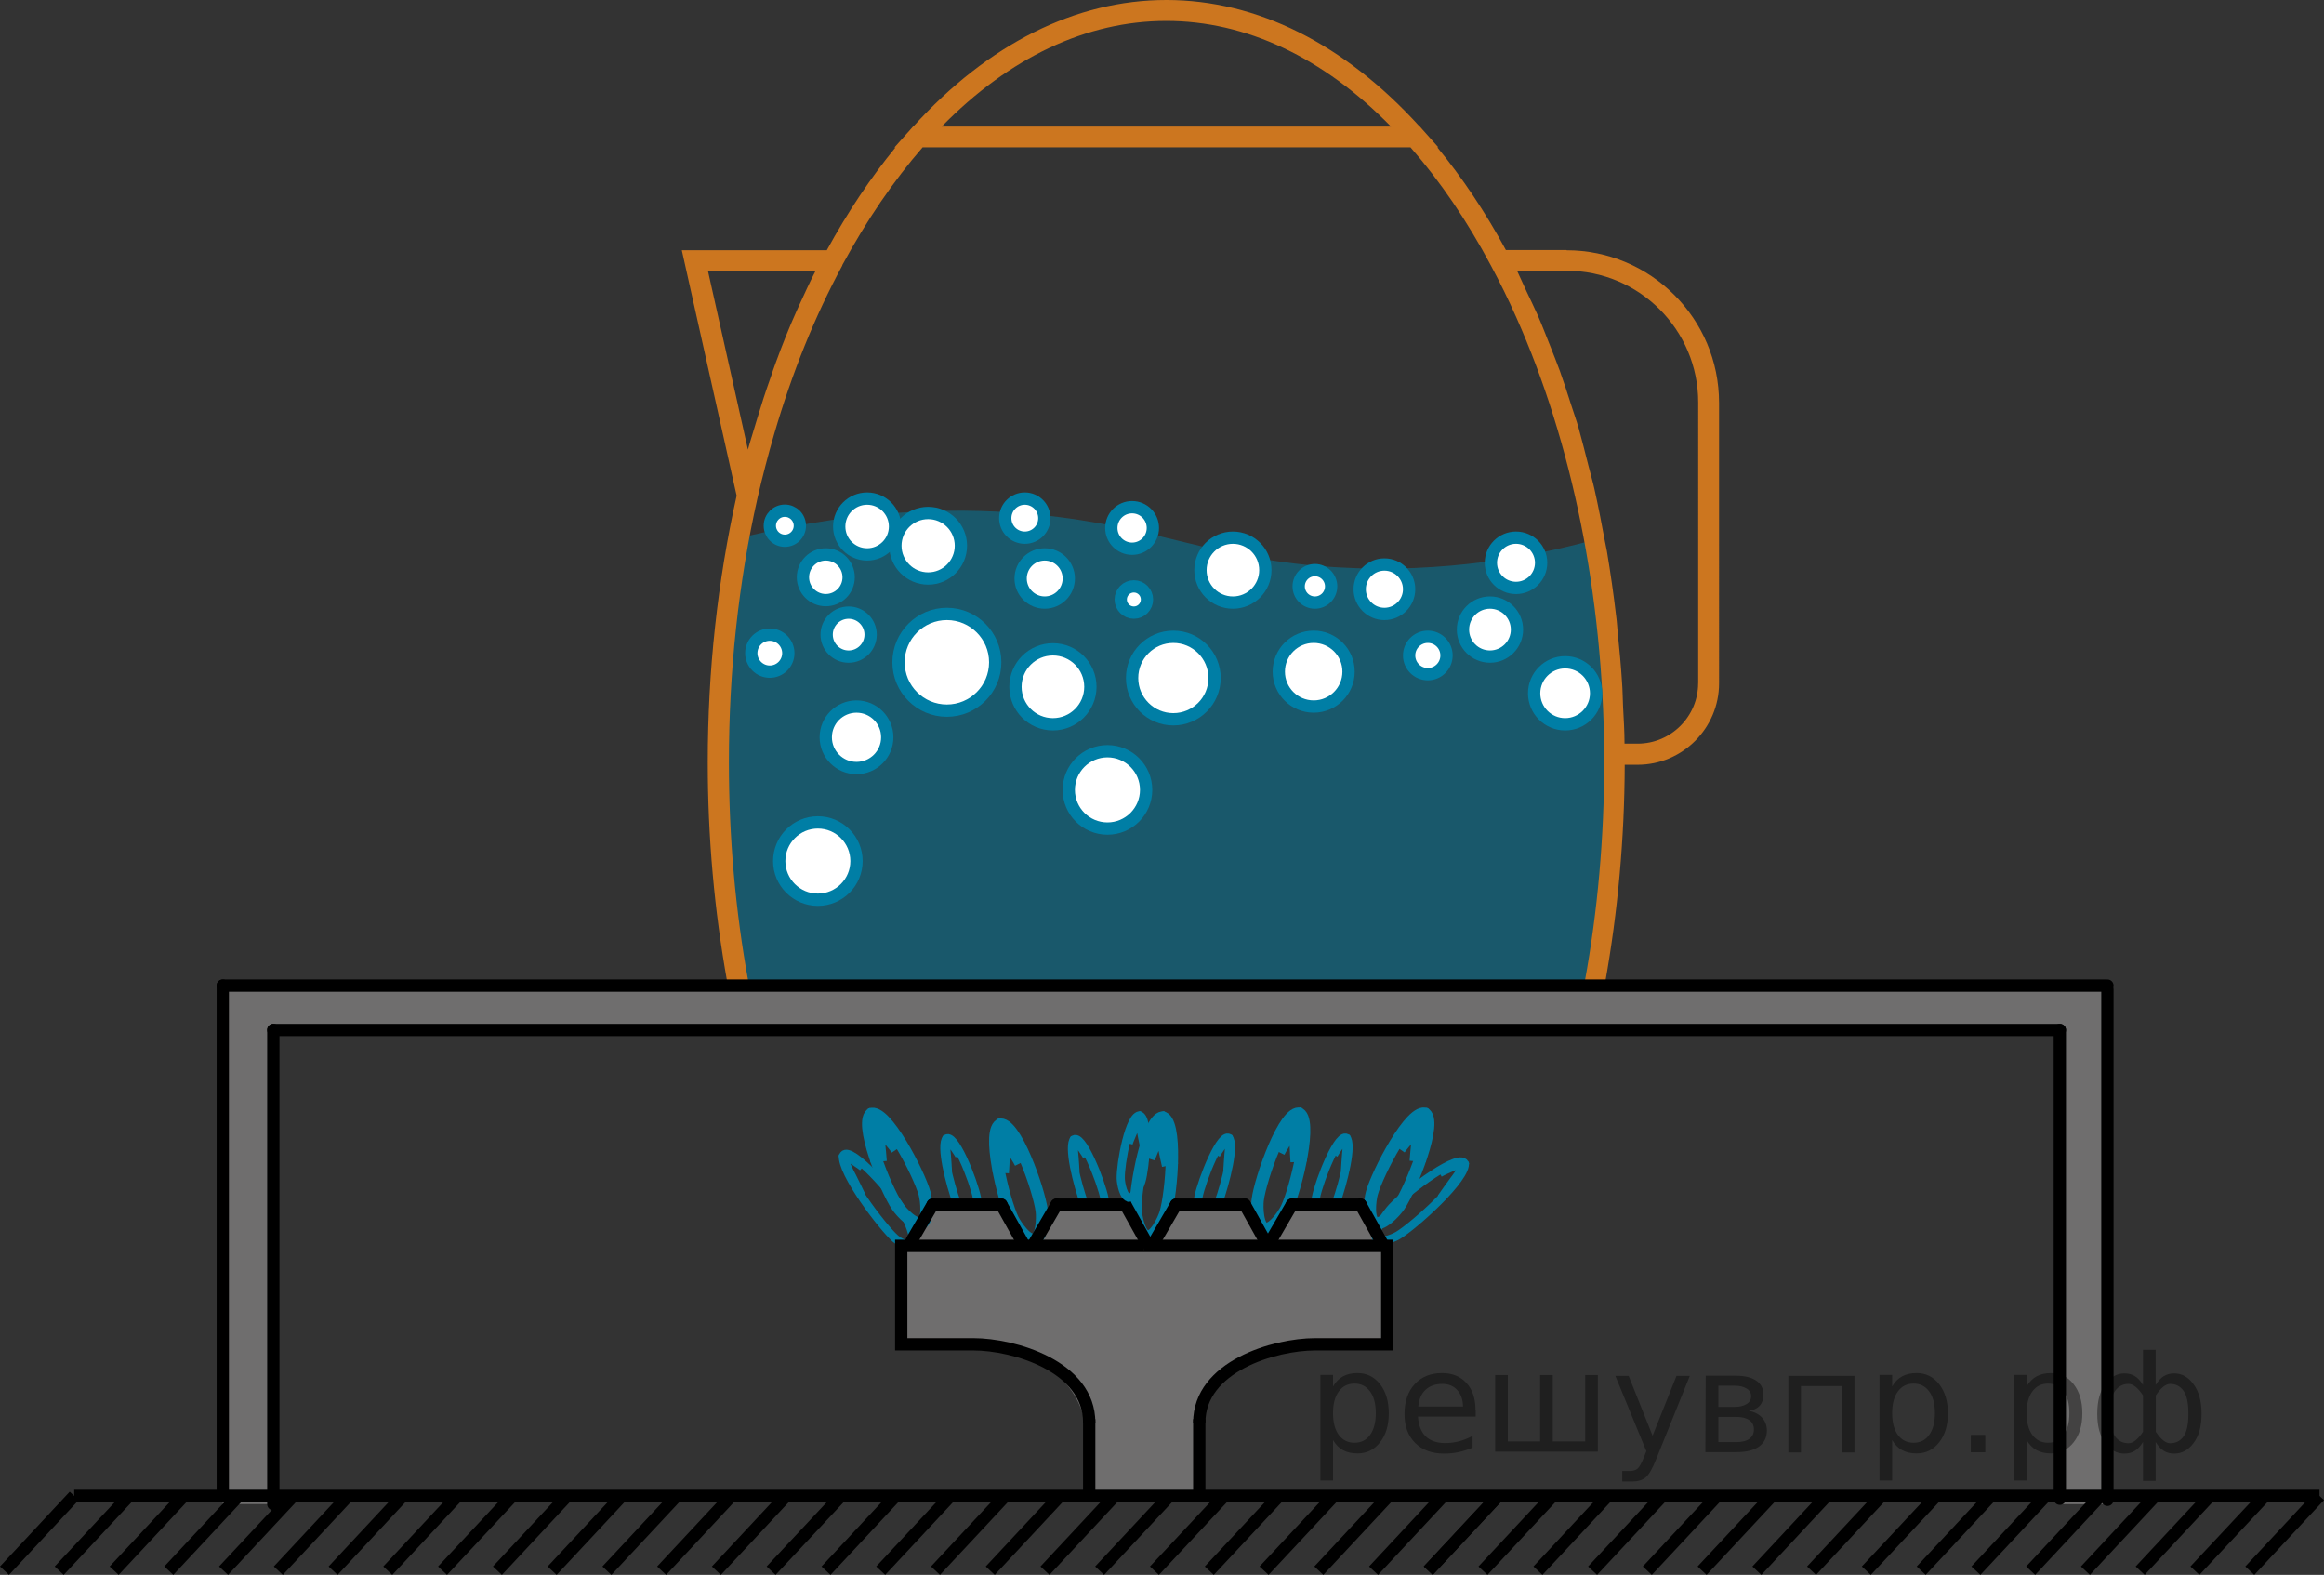 <?xml version="1.0" encoding="utf-8"?>
<!-- Generator: Adobe Illustrator 27.2.0, SVG Export Plug-In . SVG Version: 6.00 Build 0)  -->
<svg version="1.1" id="Слой_1" xmlns="http://www.w3.org/2000/svg" xmlns:xlink="http://www.w3.org/1999/xlink" x="0px" y="0px"
	 width="141.739px" height="96.035px" viewBox="0 0 141.739 96.035" enable-background="new 0 0 141.739 96.035"
	 xml:space="preserve">
<rect x="0" y="0" width="141.739" height="96.035" fill="#333333" stroke="none"/>
<path opacity="0.5" fill="#007EA5" enable-background="new    " d="M45.217,32.782c7.764-1.893,13.908-1.811,18.043-1.402
	c7.454,0.737,10.744,2.771,18.298,3.216c6.628,0.39,12.089-0.705,15.575-1.649
	c0.611,3.422,1.083,7.384,1.192,11.791c0.143,5.807-0.382,10.924-1.106,15.141c-17.305,0-34.61,0-51.915,0
	c-0.78-4.395-1.346-9.736-1.192-15.801C44.217,39.891,44.648,36.1,45.217,32.782z"/>
<path opacity="0.5" fill="#ADAAAA" enable-background="new    " d="M13.587,60.225v31.495h3.336
	c-0.054-0.075-0.093-0.166-0.086-0.288c0.23-4.593-0.123-9.337-0.128-13.949c-0.003-2.563,0.252-5.176,0.15-7.731
	c-0.077-1.91,0.336-4.713-0.378-6.478c-0.177-0.438,0.292-0.688,0.651-0.563c0.069-0.04,0.148-0.069,0.248-0.069
	c6.181,0.004,12.362,0.074,18.543,0.106c5.986,0.032,12.31,0.857,18.24-0.006c0.046-0.007,0.085,0.003,0.127,0.007
	c0.04-0.01,0.075-0.024,0.121-0.024c5.616,0.013,11.236,0.203,16.851,0.129c2.422-0.031,4.88-0.388,7.287-0.055
	c2.51,0.347,4.807,0.206,7.303,0.093c0.076-0.13,0.205-0.229,0.402-0.229c6.271-0.025,12.586,0.711,18.844,0.297
	c0.035-0.018,0.064-0.039,0.107-0.05c1.721-0.407,3.092-0.202,4.828-0.227c1.814-0.026,3.617-0.101,5.432,0.06
	c3.252,0.287,6.689,0.495,9.936,0.087c0.598-0.075,0.621,0.784,0.109,0.964c-0.025,1.641,0.377,3.248,0.412,4.89
	c0.004,0.19-0.086,0.317-0.207,0.396c0.016,3.83-0.082,7.644-0.057,11.5c0.025,3.695,0.346,7.449,0.084,11.143h2.789v-31.495
	H13.587V60.225z"/>
<path opacity="0.5" fill="#ADAAAA" enable-background="new    " d="M84.38,75.654c-0.139-0.433-0.242-0.883-0.509-1.26
	c-0.211-0.298-0.469-0.555-0.723-0.816c-0.053-0.055-0.086-0.113-0.109-0.172h-4.352c0,0.05,0.002,0.099-0.016,0.154
	c-0.104,0.338-0.342,0.467-0.521,0.746c-0.195,0.305-0.36,0.616-0.593,0.896c-0.24,0.291-0.752,0.123-0.835-0.221
	c-0.126-0.52-0.382-0.996-0.763-1.373c-0.064-0.064-0.101-0.133-0.123-0.203h-4.354c0.014,0.096,0.008,0.197-0.051,0.305
	c-0.283,0.527-0.503,1.254-0.953,1.664c-0.29,0.265-0.708,0.14-0.835-0.221c-0.205-0.579-0.531-1.088-0.75-1.656
	c-0.013-0.033-0.009-0.061-0.015-0.092h-4.741c0.013,0.104,0.015,0.21,0.009,0.314c0.036,0.63-0.274,1.274-0.921,1.504
	c0,0.005-0.005,0.011-0.006,0.016c-0.046,0.64-1.046,0.644-1,0c0-0.001,0-0.002,0-0.002c-0.651-0.21-0.976-0.83-0.964-1.45
	c-0.013-0.058-0.028-0.114-0.034-0.172c-0.017-0.07-0.046-0.138-0.055-0.21h-4.48c-0.072,0.163-0.168,0.319-0.294,0.457
	c-0.024,0.026-0.154,0.228-0.17,0.221c-0.023,0.061-0.046,0.117-0.048,0.123c-0.126,0.313-0.279,0.575-0.464,0.828
	c-0.001,0.003-0.003,0.006-0.005,0.009c0,0,0-0.001-0.001-0.001c-0.075,0.102-0.138,0.205-0.234,0.305
	c-0.146,0.151-0.318,0.261-0.505,0.333v6.279c2.819-0.193,6.484-0.381,8.896,1.364c2.915,2.109,2.537,4.779,2.533,8.067h6.83
	c-0.001-0.004-0.003-0.007-0.003-0.011c-0.025-1.771-0.42-3.784,0.206-5.49c0.473-1.288,0.806-1.484,1.837-2.359
	c2.443-2.07,6.402-1.524,9.344-1.51v-6.088C84.509,75.877,84.424,75.79,84.38,75.654z"/>
<g>
	<path fill="none" stroke="#007EA5" stroke-width="0.75" stroke-miterlimit="10" d="M70.989,68.143
		c-0.978-0.128-1.77,4.317-1.728,5.595c0.014,0.422,0.236,1.69,0.775,1.682"/>
	<path fill="none" stroke="#007EA5" stroke-width="0.75" stroke-miterlimit="10" d="M70.855,68.125
		c0.979,0.128,0.6,4.628,0.229,5.851c-0.123,0.403-0.664,1.572-1.182,1.426"/>
</g>
<g>
	<g>
		<path fill="none" stroke="#007EA5" stroke-width="0.75" stroke-miterlimit="10" d="M79.299,67.917
			c-0.945-0.281-2.434,3.98-2.592,5.25c-0.055,0.418-0.035,1.706,0.498,1.781"/>
		<path fill="none" stroke="#007EA5" stroke-width="0.75" stroke-miterlimit="10" d="M79.17,67.878
			c0.945,0.281-0.145,4.665-0.703,5.813c-0.186,0.379-0.904,1.446-1.393,1.219"/>
	</g>
	<path fill="none" stroke="#007EA5" stroke-miterlimit="10" d="M77.887,70.195c0.139-0.281,0.326-0.541,0.479-0.808
		c0.086-0.149,0.207-0.269,0.303-0.411c0.084-0.127,0.156-0.308,0.332-0.313c0.15,0.318,0.146,0.714,0.148,1.054
		c0.006,0.386,0.039,0.753,0.057,1.134"/>
</g>
<g>
	<g>
		<path fill="none" stroke="#007EA5" stroke-width="0.75" stroke-miterlimit="10" d="M86.975,67.936
			c-0.896-0.412-2.971,3.597-3.309,4.83c-0.111,0.407-0.275,1.686,0.242,1.836"/>
		<path fill="none" stroke="#007EA5" stroke-width="0.75" stroke-miterlimit="10" d="M86.852,67.878
			c0.896,0.413-0.801,4.599-1.516,5.656c-0.236,0.35-1.102,1.305-1.553,1.01"/>
	</g>
	<path fill="none" stroke="#007EA5" stroke-miterlimit="10" d="M85.254,69.99c0.178-0.259,0.398-0.488,0.588-0.73
		c0.105-0.137,0.242-0.236,0.357-0.364c0.102-0.112,0.197-0.282,0.373-0.264c0.104,0.337,0.043,0.728,0,1.065
		c-0.049,0.382-0.068,0.75-0.104,1.129"/>
</g>
<g>
	<g>
		<path fill="none" stroke="#007EA5" stroke-width="0.5" stroke-miterlimit="10" d="M89.358,71.02
			c-0.193-0.919-3.572,1.645-4.467,2.608c-0.295,0.32-1.127,1.43-0.963,1.877"/>
		<path fill="none" stroke="#007EA5" stroke-width="0.5" stroke-miterlimit="10" d="M89.334,70.892
			c0.193,0.92-3.105,3.87-4.08,4.448c-0.32,0.19-1.307,0.584-1.354,0.038"/>
	</g>
	<path fill="none" stroke="#007EA5" stroke-width="0.5" stroke-miterlimit="10" d="M87.801,71.536
		c0.238-0.139,0.482-0.227,0.717-0.344c0.133-0.065,0.258-0.079,0.389-0.132c0.117-0.049,0.266-0.149,0.34-0.03
		c-0.148,0.38-0.408,0.715-0.629,1.006c-0.25,0.332-0.477,0.668-0.717,1.004"/>
</g>
<g>
	<g>
		<path fill="none" stroke="#007EA5" stroke-width="0.75" stroke-miterlimit="10" d="M60.941,68.587
			c0.945-0.281,2.434,3.98,2.594,5.25c0.053,0.418,0.034,1.706-0.5,1.781"/>
		<path fill="none" stroke="#007EA5" stroke-width="0.75" stroke-miterlimit="10" d="M61.07,68.548
			c-0.945,0.281,0.144,4.665,0.702,5.813c0.186,0.379,0.905,1.446,1.394,1.219"/>
	</g>
	<path fill="none" stroke="#007EA5" stroke-miterlimit="10" d="M62.354,70.865c-0.139-0.281-0.326-0.541-0.479-0.808
		c-0.087-0.149-0.207-0.269-0.303-0.411c-0.085-0.127-0.156-0.308-0.333-0.313c-0.149,0.318-0.146,0.714-0.148,1.054
		c-0.005,0.386-0.038,0.753-0.057,1.134"/>
</g>
<g>
	<g>
		<path fill="none" stroke="#007EA5" stroke-width="0.75" stroke-miterlimit="10" d="M53.08,67.949
			c0.896-0.412,2.971,3.598,3.31,4.83c0.11,0.407,0.274,1.686-0.243,1.836"/>
		<path fill="none" stroke="#007EA5" stroke-width="0.75" stroke-miterlimit="10" d="M53.203,67.892
			c-0.896,0.413,0.801,4.6,1.517,5.656c0.235,0.35,1.1,1.305,1.551,1.01"/>
	</g>
	<path fill="none" stroke="#007EA5" stroke-miterlimit="10" d="M54.801,70.003c-0.178-0.26-0.398-0.489-0.587-0.731
		c-0.106-0.137-0.243-0.235-0.357-0.364c-0.103-0.112-0.199-0.281-0.374-0.264c-0.104,0.337-0.043,0.729,0,1.065
		c0.049,0.382,0.069,0.75,0.104,1.129"/>
</g>
<g>
	<g>
		<path fill="none" stroke="#007EA5" stroke-width="0.5" stroke-miterlimit="10" d="M51.394,70.582
			c0.153-1.054,2.806,1.884,3.508,2.989c0.232,0.367,0.886,1.64,0.759,2.151"/>
		<path fill="none" stroke="#007EA5" stroke-width="0.5" stroke-miterlimit="10" d="M51.414,70.436
			c-0.152,1.056,2.438,4.438,3.203,5.101c0.252,0.219,1.026,0.669,1.063,0.043"/>
	</g>
	<path fill="none" stroke="#007EA5" stroke-width="0.5" stroke-miterlimit="10" d="M52.616,71.175
		c-0.187-0.158-0.379-0.26-0.563-0.395c-0.104-0.075-0.203-0.091-0.307-0.15c-0.092-0.056-0.207-0.172-0.266-0.034
		c0.116,0.437,0.321,0.818,0.494,1.152c0.196,0.381,0.375,0.767,0.563,1.151"/>
</g>
<g>
	<g>
		<path fill="none" stroke="#007EA5" stroke-width="0.5" stroke-miterlimit="10" d="M59.457,74.7"/>
		<path fill="none" stroke="#007EA5" stroke-width="0.5" stroke-miterlimit="10" d="M57.671,69.465
			c0.508-0.534,1.713,2.57,1.913,3.584c0.014,0.068,0.028,0.167,0.041,0.283"/>
		<path fill="none" stroke="#007EA5" stroke-width="0.5" stroke-miterlimit="10" d="M58.371,73.406
			c0.016,0.043,0.03,0.084,0.046,0.125"/>
		<path fill="none" stroke="#007EA5" stroke-width="0.5" stroke-miterlimit="10" d="M57.739,69.39
			c-0.417,0.439,0.176,2.76,0.63,4.015"/>
	</g>
	<path fill="none" stroke="#007EA5" stroke-width="0.5" stroke-miterlimit="10" d="M58.5,70.452
		c-0.103-0.19-0.23-0.351-0.34-0.524c-0.061-0.101-0.14-0.16-0.205-0.249c-0.059-0.081-0.115-0.21-0.215-0.159
		c-0.057,0.313-0.021,0.646,0.008,0.931c0.029,0.325,0.043,0.644,0.065,0.968"/>
</g>
<g>
	<g>
		<path fill="none" stroke="#007EA5" stroke-width="0.5" stroke-miterlimit="10" d="M67.236,74.752"/>
		<path fill="none" stroke="#007EA5" stroke-width="0.5" stroke-miterlimit="10" d="M65.451,69.516
			c0.509-0.534,1.713,2.57,1.914,3.584c0.014,0.068,0.028,0.167,0.041,0.283"/>
		<path fill="none" stroke="#007EA5" stroke-width="0.5" stroke-miterlimit="10" d="M66.151,73.455
			c0.017,0.043,0.031,0.085,0.046,0.125"/>
		<path fill="none" stroke="#007EA5" stroke-width="0.5" stroke-miterlimit="10" d="M65.52,69.441
			c-0.417,0.439,0.175,2.76,0.63,4.016"/>
	</g>
	<path fill="none" stroke="#007EA5" stroke-width="0.5" stroke-miterlimit="10" d="M66.279,70.504
		c-0.102-0.191-0.229-0.352-0.339-0.525c-0.061-0.101-0.14-0.159-0.206-0.249c-0.058-0.081-0.115-0.21-0.214-0.158
		c-0.057,0.313-0.021,0.645,0.007,0.931c0.03,0.325,0.044,0.643,0.066,0.967"/>
</g>
<g>
	<g>
		<path fill="none" stroke="#007EA5" stroke-width="0.5" stroke-miterlimit="10" d="M73.215,74.664"/>
		<path fill="none" stroke="#007EA5" stroke-width="0.5" stroke-miterlimit="10" d="M75.002,69.428
			c-0.51-0.534-1.713,2.57-1.914,3.584c-0.014,0.068-0.029,0.167-0.041,0.283"/>
		<path fill="none" stroke="#007EA5" stroke-width="0.5" stroke-miterlimit="10" d="M74.301,73.366
			c-0.016,0.043-0.031,0.086-0.045,0.125"/>
		<path fill="none" stroke="#007EA5" stroke-width="0.5" stroke-miterlimit="10" d="M74.932,69.353
			c0.416,0.439-0.176,2.76-0.631,4.016"/>
	</g>
	<path fill="none" stroke="#007EA5" stroke-width="0.5" stroke-miterlimit="10" d="M74.172,70.416
		c0.102-0.191,0.23-0.352,0.34-0.525c0.061-0.101,0.139-0.159,0.205-0.249c0.059-0.081,0.115-0.21,0.215-0.158
		c0.057,0.313,0.021,0.645-0.008,0.931c-0.029,0.325-0.043,0.643-0.066,0.967"/>
</g>
<g>
	<g>
		<path fill="none" stroke="#007EA5" stroke-width="0.5" stroke-miterlimit="10" d="M80.389,74.664"/>
		<path fill="none" stroke="#007EA5" stroke-width="0.5" stroke-miterlimit="10" d="M82.174,69.428
			c-0.508-0.534-1.713,2.57-1.914,3.584c-0.012,0.068-0.027,0.167-0.041,0.283"/>
		<path fill="none" stroke="#007EA5" stroke-width="0.5" stroke-miterlimit="10" d="M81.475,73.366
			c-0.016,0.043-0.031,0.086-0.045,0.125"/>
		<path fill="none" stroke="#007EA5" stroke-width="0.5" stroke-miterlimit="10" d="M82.106,69.353
			c0.416,0.439-0.176,2.76-0.631,4.016"/>
	</g>
	<path fill="none" stroke="#007EA5" stroke-width="0.5" stroke-miterlimit="10" d="M81.346,70.416
		c0.102-0.191,0.23-0.352,0.34-0.525c0.061-0.101,0.139-0.159,0.205-0.249c0.059-0.081,0.115-0.21,0.215-0.158
		c0.057,0.313,0.021,0.645-0.008,0.931c-0.029,0.325-0.043,0.643-0.066,0.967"/>
</g>
<line fill="none" stroke="#000000" stroke-width="0.75" stroke-miterlimit="10" x1="66.43" y1="86.536" x2="66.43" y2="91.557"/>
<path fill="none" d="M59.357,81.974"/>
<path fill="none" stroke="#000000" stroke-width="0.75" stroke-miterlimit="10" d="M66.43,86.745"/>
<path fill="none" stroke="#000000" stroke-width="0.75" stroke-miterlimit="10" d="M66.43,86.745
	c0-3.423-4.583-4.771-7.072-4.771h-4.393v-6h14.824"/>
<line fill="none" stroke="#000000" stroke-width="0.75" stroke-miterlimit="10" x1="73.143" y1="86.536" x2="73.143" y2="91.557"/>
<path fill="none" stroke="#000000" stroke-width="0.75" stroke-miterlimit="10" d="M73.143,86.745
	c0-3.423,4.584-4.771,7.072-4.771h4.393v-6h-14.825"/>
<line fill="none" stroke="#000000" stroke-width="0.75" stroke-linecap="round" stroke-linejoin="round" stroke-miterlimit="10" x1="55.523" y1="75.795" x2="56.882" y2="73.458"/>
<line fill="none" stroke="#000000" stroke-width="0.75" stroke-linecap="round" stroke-linejoin="round" stroke-miterlimit="10" x1="56.882" y1="73.458" x2="61.073" y2="73.458"/>
<line fill="none" stroke="#000000" stroke-width="0.75" stroke-linecap="round" stroke-linejoin="round" stroke-miterlimit="10" x1="62.378" y1="75.795" x2="61.073" y2="73.458"/>
<line fill="none" stroke="#000000" stroke-width="0.75" stroke-linecap="round" stroke-linejoin="round" stroke-miterlimit="10" x1="63.085" y1="75.795" x2="64.442" y2="73.458"/>
<line fill="none" stroke="#000000" stroke-width="0.75" stroke-linecap="round" stroke-linejoin="round" stroke-miterlimit="10" x1="64.442" y1="73.458" x2="68.634" y2="73.458"/>
<line fill="none" stroke="#000000" stroke-width="0.75" stroke-linecap="round" stroke-linejoin="round" stroke-miterlimit="10" x1="69.937" y1="75.795" x2="68.634" y2="73.458"/>
<line fill="none" stroke="#000000" stroke-width="0.75" stroke-linecap="round" stroke-linejoin="round" stroke-miterlimit="10" x1="70.369" y1="75.795" x2="71.727" y2="73.458"/>
<line fill="none" stroke="#000000" stroke-width="0.75" stroke-linecap="round" stroke-linejoin="round" stroke-miterlimit="10" x1="71.727" y1="73.458" x2="75.92" y2="73.458"/>
<line fill="none" stroke="#000000" stroke-width="0.75" stroke-linecap="round" stroke-linejoin="round" stroke-miterlimit="10" x1="77.223" y1="75.795" x2="75.92" y2="73.458"/>
<line fill="none" stroke="#000000" stroke-width="0.75" stroke-linecap="round" stroke-linejoin="round" stroke-miterlimit="10" x1="77.43" y1="75.795" x2="78.79" y2="73.458"/>
<line fill="none" stroke="#000000" stroke-width="0.75" stroke-linecap="round" stroke-linejoin="round" stroke-miterlimit="10" x1="78.79" y1="73.458" x2="82.981" y2="73.458"/>
<line fill="none" stroke="#000000" stroke-width="0.75" stroke-linecap="round" stroke-linejoin="round" stroke-miterlimit="10" x1="84.284" y1="75.795" x2="82.981" y2="73.458"/>
<path fill="none" d="M56.222,74.318c-0.773-1.547-1.827-2.966-2.656-4.469"/>
<path fill="none" d="M57.722,73.318c-0.278-0.264-0.484-0.703-0.672-1.029c-0.347-0.601-0.757-1.157-1.101-1.758
	c-0.374-0.652-0.74-1.203-1.205-1.783c-0.425-0.531-0.913-0.731-1.522-1.022"/>
<path fill="none" d="M52.783,67.568c-0.02,0.729,0.229,1.452,0.376,2.16c0.152,0.729,0.507,1.217,0.861,1.85
	c0.453,0.809,0.961,1.971,1.701,2.554"/>
<path fill="none" d="M70.315,69.615c-0.024-0.166,0.144-0.354,0.214-0.498c0.067-0.135,0.297-0.452,0.477-0.33
	c0.081,0.055,0.081,0.224,0.102,0.306c0.035,0.134,0.082,0.264,0.109,0.398c0.051,0.239,0.092,0.475,0.113,0.718"/>
<path fill="none" stroke="#007EA5" stroke-miterlimit="10" d="M69.955,70.615c0.093-0.3,0.236-0.584,0.346-0.871
	c0.061-0.162,0.162-0.299,0.232-0.455c0.064-0.139,0.106-0.327,0.278-0.361c0.199,0.291,0.257,0.682,0.316,1.017
	c0.064,0.379,0.156,0.737,0.234,1.109"/>
<g>
	<g>
		<path fill="none" stroke="#007EA5" stroke-width="0.5" stroke-miterlimit="10" d="M69.55,68.015
			c-0.675-0.089-1.226,2.979-1.196,3.859c0.009,0.289,0.161,1.166,0.533,1.159"/>
		<path fill="none" stroke="#007EA5" stroke-width="0.5" stroke-miterlimit="10" d="M69.457,68.003
			c0.676,0.088,0.409,3.193,0.154,4.037c-0.085,0.279-0.46,1.084-0.816,0.981"/>
	</g>
	<path fill="none" stroke="#007EA5" stroke-width="0.5" stroke-miterlimit="10" d="M68.834,69.72
		c0.063-0.207,0.164-0.404,0.238-0.602c0.042-0.112,0.112-0.207,0.162-0.313c0.044-0.096,0.073-0.226,0.192-0.25
		c0.137,0.201,0.177,0.471,0.216,0.702c0.046,0.261,0.107,0.51,0.162,0.766"/>
</g>
<line fill="none" stroke="#000000" stroke-width="0.75" stroke-linecap="round" stroke-linejoin="round" stroke-miterlimit="10" x1="16.67" y1="91.72" x2="16.67" y2="62.807"/>
<line fill="none" stroke="#000000" stroke-width="0.75" stroke-linecap="round" stroke-linejoin="round" stroke-miterlimit="10" x1="125.627" y1="62.807" x2="16.67" y2="62.807"/>
<line fill="none" stroke="#000000" stroke-width="0.75" stroke-linecap="round" stroke-linejoin="round" stroke-miterlimit="10" x1="125.627" y1="91.391" x2="125.627" y2="62.807"/>
<line fill="none" stroke="#000000" stroke-width="0.75" stroke-linecap="round" stroke-linejoin="round" stroke-miterlimit="10" x1="13.587" y1="91.22" x2="13.587" y2="60.099"/>
<line fill="none" stroke="#000000" stroke-width="0.75" stroke-linecap="round" stroke-linejoin="round" stroke-miterlimit="10" x1="128.53" y1="91.458" x2="128.53" y2="60.337"/>
<path fill="#CC761F" d="M95.543,15.247H91.843c-1.25-2.309-2.654-4.402-4.185-6.265h0.064l-0.944-1.059l-0.191-0.217
	h-0.013C82.006,2.679,76.672,0,71.135,0S60.264,2.679,55.696,7.719h-0.013l-0.179,0.204c0,0,0,0-0.013,0.013
	l-0.944,1.059h0.064c-1.506,1.837-2.909,3.93-4.185,6.265h-8.842l3.343,14.966
	c-1.161,5.206-1.761,10.679-1.761,16.268c0,4.58,0.408,9.072,1.187,13.384h53.55
	c0.765-4.274,1.174-8.727,1.187-13.244h0.791c2.731,0,4.963-2.233,4.963-4.963V24.561
	c0-5.129-4.172-9.301-9.301-9.301L95.543,15.247z M71.135,1.276c4.848,0,9.569,2.22,13.703,6.443H57.431
	C61.566,3.496,66.274,1.276,71.135,1.276z M49.738,16.523c-0.332,0.638-0.638,1.314-0.944,1.978
	c-0.064,0.153-0.14,0.293-0.204,0.447c-0.459,1.021-0.88,2.08-1.276,3.164
	c-0.115,0.306-0.217,0.612-0.319,0.919c-0.293,0.817-0.561,1.646-0.817,2.501c-0.115,0.37-0.217,0.727-0.332,1.097
	c-0.077,0.268-0.166,0.523-0.23,0.791l-2.437-10.896H49.738z M97.929,67.726V61.142 M45.642,59.866
	c-0.791-4.313-1.187-8.817-1.187-13.384c0-5.55,0.587-10.973,1.748-16.128c0.306-1.314,0.638-2.603,1.008-3.866
	c1.097-3.764,2.488-7.209,4.16-10.297v-0.025c1.48-2.731,3.126-5.142,4.899-7.183h29.754
	c1.812,2.067,3.458,4.491,4.899,7.196c0.549,1.021,1.072,2.08,1.557,3.177c3.407,7.643,5.295,16.957,5.359,26.628
	v0.498c0,4.568-0.396,9.072-1.187,13.384L45.642,59.866z M103.569,41.659c0,2.029-1.659,3.687-3.687,3.687h-0.804
	c0-0.753-0.051-1.493-0.089-2.246c-0.025-0.498-0.025-1.008-0.064-1.506c-0.064-0.995-0.153-1.965-0.255-2.947
	c-0.038-0.357-0.051-0.715-0.102-1.072c-0.153-1.327-0.344-2.641-0.561-3.943c-0.038-0.242-0.102-0.472-0.14-0.702
	c-0.191-1.046-0.396-2.092-0.625-3.113c-0.102-0.459-0.23-0.893-0.344-1.34
	c-0.204-0.791-0.396-1.582-0.612-2.348c-0.14-0.498-0.319-0.983-0.472-1.467c-0.217-0.689-0.447-1.391-0.689-2.067
	c-0.179-0.498-0.383-0.983-0.574-1.48c-0.255-0.638-0.498-1.276-0.765-1.888
	c-0.217-0.485-0.447-0.957-0.676-1.442c-0.204-0.421-0.383-0.855-0.587-1.276h3.024
	c4.427,0,8.025,3.598,8.025,8.025V41.646V41.659z"/>
<line fill="none" stroke="#000000" stroke-width="0.75" stroke-linecap="round" stroke-linejoin="round" stroke-miterlimit="10" x1="128.53" y1="60.099" x2="13.587" y2="60.099"/>
<circle fill="#FFFFFF" stroke="#007EA5" stroke-width="0.75" stroke-miterlimit="10" cx="75.194" cy="34.767" r="1.979"/>
<circle fill="#FFFFFF" stroke="#007EA5" stroke-width="0.75" stroke-miterlimit="10" cx="69.046" cy="32.195" r="1.267"/>
<circle fill="#FFFFFF" stroke="#007EA5" stroke-width="0.75" stroke-miterlimit="10" cx="84.434" cy="35.931" r="1.507"/>
<circle fill="#FFFFFF" stroke="#007EA5" stroke-width="0.75" stroke-miterlimit="10" cx="92.46" cy="34.319" r="1.532"/>
<circle fill="#FFFFFF" stroke="#007EA5" stroke-width="0.75" stroke-miterlimit="10" cx="90.872" cy="38.392" r="1.647"/>
<circle fill="#FFFFFF" stroke="#007EA5" stroke-width="0.75" stroke-miterlimit="10" cx="87.082" cy="39.97" r="1.14"/>
<circle fill="#FFFFFF" stroke="#007EA5" stroke-width="0.75" stroke-miterlimit="10" cx="80.12" cy="40.957" r="2.127"/>
<circle fill="#FFFFFF" stroke="#007EA5" stroke-width="0.75" stroke-miterlimit="10" cx="80.195" cy="35.756" r="0.99"/>
<circle fill="#FFFFFF" stroke="#007EA5" stroke-width="0.75" stroke-miterlimit="10" cx="71.561" cy="41.346" r="2.515"/>
<circle fill="#FFFFFF" stroke="#007EA5" stroke-width="0.75" stroke-miterlimit="10" cx="69.153" cy="36.557" r="0.801"/>
<circle fill="#FFFFFF" stroke="#007EA5" stroke-width="0.75" stroke-miterlimit="10" cx="63.716" cy="35.277" r="1.468"/>
<circle fill="#FFFFFF" stroke="#007EA5" stroke-width="0.75" stroke-miterlimit="10" cx="62.502" cy="31.596" r="1.192"/>
<circle fill="#FFFFFF" stroke="#007EA5" stroke-width="0.75" stroke-miterlimit="10" cx="56.607" cy="33.279" r="1.998"/>
<circle fill="#FFFFFF" stroke="#007EA5" stroke-width="0.75" stroke-miterlimit="10" cx="51.758" cy="38.699" r="1.341"/>
<circle fill="#FFFFFF" stroke="#007EA5" stroke-width="0.75" stroke-miterlimit="10" cx="50.364" cy="35.202" r="1.394"/>
<circle fill="#FFFFFF" stroke="#007EA5" stroke-width="0.75" stroke-miterlimit="10" cx="57.749" cy="40.386" r="2.949"/>
<circle fill="#FFFFFF" stroke="#007EA5" stroke-width="0.75" stroke-miterlimit="10" cx="52.885" cy="32.106" r="1.702"/>
<circle fill="#FFFFFF" stroke="#007EA5" stroke-width="0.75" stroke-miterlimit="10" cx="64.217" cy="41.881" r="2.285"/>
<circle fill="#FFFFFF" stroke="#007EA5" stroke-width="0.75" stroke-miterlimit="10" cx="67.543" cy="48.167" r="2.359"/>
<circle fill="#FFFFFF" stroke="#007EA5" stroke-width="0.75" stroke-miterlimit="10" cx="52.238" cy="44.959" r="1.875"/>
<circle fill="#FFFFFF" stroke="#007EA5" stroke-width="0.75" stroke-miterlimit="10" cx="49.881" cy="52.507" r="2.357"/>
<circle fill="#FFFFFF" stroke="#007EA5" stroke-width="0.75" stroke-miterlimit="10" cx="46.95" cy="39.828" r="1.129"/>
<circle fill="#FFFFFF" stroke="#007EA5" stroke-width="0.75" stroke-miterlimit="10" cx="47.867" cy="32.058" r="0.916"/>
<circle fill="#FFFFFF" stroke="#007EA5" stroke-width="0.75" stroke-miterlimit="10" cx="95.456" cy="42.276" r="1.89"/>
<g>
	
		<line fill="none" stroke="#000000" stroke-width="0.75" stroke-miterlimit="10" x1="4.526" y1="91.22" x2="0.274" y2="95.779"/>
	
		<line fill="none" stroke="#000000" stroke-width="0.75" stroke-miterlimit="10" x1="14.55" y1="91.22" x2="10.296" y2="95.779"/>
	
		<line fill="none" stroke="#000000" stroke-width="0.75" stroke-miterlimit="10" x1="11.213" y1="91.22" x2="6.963" y2="95.779"/>
	
		<line fill="none" stroke="#000000" stroke-width="0.75" stroke-miterlimit="10" x1="7.866" y1="91.22" x2="3.611" y2="95.779"/>
	
		<line fill="none" stroke="#000000" stroke-width="0.75" stroke-miterlimit="10" x1="17.89" y1="91.22" x2="13.634" y2="95.779"/>
	
		<line fill="none" stroke="#000000" stroke-width="0.75" stroke-miterlimit="10" x1="21.23" y1="91.22" x2="16.974" y2="95.779"/>
	
		<line fill="none" stroke="#000000" stroke-width="0.75" stroke-miterlimit="10" x1="31.254" y1="91.22" x2="26.991" y2="95.779"/>
	
		<line fill="none" stroke="#000000" stroke-width="0.75" stroke-miterlimit="10" x1="27.905" y1="91.22" x2="23.651" y2="95.779"/>
	
		<line fill="none" stroke="#000000" stroke-width="0.75" stroke-miterlimit="10" x1="24.567" y1="91.22" x2="20.315" y2="95.779"/>
	
		<line fill="none" stroke="#000000" stroke-width="0.75" stroke-miterlimit="10" x1="34.59" y1="91.22" x2="30.338" y2="95.779"/>
	
		<line fill="none" stroke="#000000" stroke-width="0.75" stroke-miterlimit="10" x1="41.269" y1="91.22" x2="37.014" y2="95.779"/>
	
		<line fill="none" stroke="#000000" stroke-width="0.75" stroke-miterlimit="10" x1="61.31" y1="91.22" x2="57.054" y2="95.779"/>
	
		<line fill="none" stroke="#000000" stroke-width="0.75" stroke-miterlimit="10" x1="54.63" y1="91.22" x2="50.379" y2="95.779"/>
	
		<line fill="none" stroke="#000000" stroke-width="0.75" stroke-miterlimit="10" x1="47.946" y1="91.22" x2="43.692" y2="95.779"/>
	
		<line fill="none" stroke="#000000" stroke-width="0.75" stroke-miterlimit="10" x1="37.93" y1="91.22" x2="33.674" y2="95.779"/>
	
		<line fill="none" stroke="#000000" stroke-width="0.75" stroke-miterlimit="10" x1="57.97" y1="91.22" x2="53.714" y2="95.779"/>
	
		<line fill="none" stroke="#000000" stroke-width="0.75" stroke-miterlimit="10" x1="51.296" y1="91.22" x2="47.03" y2="95.779"/>
	
		<line fill="none" stroke="#000000" stroke-width="0.75" stroke-miterlimit="10" x1="44.607" y1="91.22" x2="40.353" y2="95.779"/>
	
		<line fill="none" stroke="#000000" stroke-width="0.75" stroke-miterlimit="10" x1="71.325" y1="91.22" x2="67.067" y2="95.779"/>
	
		<line fill="none" stroke="#000000" stroke-width="0.75" stroke-miterlimit="10" x1="67.984" y1="91.22" x2="63.732" y2="95.779"/>
	
		<line fill="none" stroke="#000000" stroke-width="0.75" stroke-miterlimit="10" x1="64.648" y1="91.22" x2="60.394" y2="95.779"/>
	
		<line fill="none" stroke="#000000" stroke-width="0.75" stroke-miterlimit="10" x1="74.671" y1="91.22" x2="70.409" y2="95.779"/>
	
		<line fill="none" stroke="#000000" stroke-width="0.75" stroke-miterlimit="10" x1="78.011" y1="91.22" x2="73.754" y2="95.779"/>
	
		<line fill="none" stroke="#000000" stroke-width="0.75" stroke-miterlimit="10" x1="88.025" y1="91.22" x2="83.773" y2="95.779"/>
	
		<line fill="none" stroke="#000000" stroke-width="0.75" stroke-miterlimit="10" x1="84.689" y1="91.22" x2="80.435" y2="95.779"/>
	
		<line fill="none" stroke="#000000" stroke-width="0.75" stroke-miterlimit="10" x1="81.351" y1="91.22" x2="77.095" y2="95.779"/>
	
		<line fill="none" stroke="#000000" stroke-width="0.75" stroke-miterlimit="10" x1="91.366" y1="91.22" x2="87.109" y2="95.779"/>
</g>
<line fill="none" stroke="#000000" stroke-width="0.75" stroke-miterlimit="10" x1="4.526" y1="91.22" x2="141.465" y2="91.22"/>
<line fill="none" stroke="#000000" stroke-width="0.75" stroke-miterlimit="10" x1="91.361" y1="91.22" x2="87.109" y2="95.779"/>
<line fill="none" stroke="#000000" stroke-width="0.75" stroke-miterlimit="10" x1="101.385" y1="91.22" x2="97.131" y2="95.779"/>
<line fill="none" stroke="#000000" stroke-width="0.75" stroke-miterlimit="10" x1="98.048" y1="91.22" x2="93.798" y2="95.779"/>
<line fill="none" stroke="#000000" stroke-width="0.75" stroke-miterlimit="10" x1="94.701" y1="91.22" x2="90.446" y2="95.779"/>
<line fill="none" stroke="#000000" stroke-width="0.75" stroke-miterlimit="10" x1="104.725" y1="91.22" x2="100.469" y2="95.779"/>
<line fill="none" stroke="#000000" stroke-width="0.75" stroke-miterlimit="10" x1="108.065" y1="91.22" x2="103.809" y2="95.779"/>
<line fill="none" stroke="#000000" stroke-width="0.75" stroke-miterlimit="10" x1="118.089" y1="91.22" x2="113.826" y2="95.779"/>
<line fill="none" stroke="#000000" stroke-width="0.75" stroke-miterlimit="10" x1="114.74" y1="91.22" x2="110.486" y2="95.779"/>
<line fill="none" stroke="#000000" stroke-width="0.75" stroke-miterlimit="10" x1="111.402" y1="91.22" x2="107.15" y2="95.779"/>
<line fill="none" stroke="#000000" stroke-width="0.75" stroke-miterlimit="10" x1="121.425" y1="91.22" x2="117.173" y2="95.779"/>
<line fill="none" stroke="#000000" stroke-width="0.75" stroke-miterlimit="10" x1="128.104" y1="91.22" x2="123.849" y2="95.779"/>
<line fill="none" stroke="#000000" stroke-width="0.75" stroke-miterlimit="10" x1="141.465" y1="91.22" x2="137.214" y2="95.779"/>
<line fill="none" stroke="#000000" stroke-width="0.75" stroke-miterlimit="10" x1="134.781" y1="91.22" x2="130.527" y2="95.779"/>
<line fill="none" stroke="#000000" stroke-width="0.75" stroke-miterlimit="10" x1="124.765" y1="91.22" x2="120.509" y2="95.779"/>
<line fill="none" stroke="#000000" stroke-width="0.75" stroke-miterlimit="10" x1="138.131" y1="91.22" x2="133.865" y2="95.779"/>
<line fill="none" stroke="#000000" stroke-width="0.75" stroke-miterlimit="10" x1="131.442" y1="91.22" x2="127.188" y2="95.779"/>
<g style="stroke:none;fill:#000;fill-opacity:0.40"><path d="m 81.3,87.8 v 2.48 h -0.77 v -6.44 h 0.77 v 0.71 q 0.24,-0.42 0.61,-0.62 0.37,-0.20 0.88,-0.20 0.85,0 1.38,0.68 0.53,0.68 0.53,1.77 0,1.10 -0.53,1.77 -0.53,0.68 -1.38,0.68 -0.51,0 -0.88,-0.20 -0.37,-0.20 -0.61,-0.62 z m 2.61,-1.63 q 0,-0.85 -0.35,-1.32 -0.35,-0.48 -0.95,-0.48 -0.61,0 -0.96,0.48 -0.35,0.48 -0.35,1.32 0,0.85 0.35,1.33 0.35,0.48 0.96,0.48 0.61,0 0.95,-0.48 0.35,-0.48 0.35,-1.33 z"/><path d="m 90.0,86.0 v 0.38 h -3.52 q 0.05,0.79 0.47,1.21 0.43,0.41 1.19,0.41 0.44,0 0.85,-0.11 0.42,-0.11 0.82,-0.33 v 0.72 q -0.41,0.17 -0.85,0.27 -0.43,0.09 -0.88,0.09 -1.12,0 -1.77,-0.65 -0.65,-0.65 -0.65,-1.76 0,-1.15 0.62,-1.82 0.62,-0.68 1.67,-0.68 0.94,0 1.49,0.61 0.55,0.60 0.55,1.65 z m -0.77,-0.23 q -0.01,-0.63 -0.35,-1.00 -0.34,-0.38 -0.91,-0.38 -0.64,0 -1.03,0.36 -0.38,0.36 -0.44,1.02 z"/><path d="m 94.7,87.9 h 1.98 v -4.05 h 0.77 v 4.67 h -6.26 v -4.67 h 0.77 v 4.05 h 1.97 v -4.05 h 0.77 z"/><path d="m 101.0,89.0 q -0.33,0.83 -0.63,1.09 -0.31,0.25 -0.82,0.25 h -0.61 v -0.64 h 0.45 q 0.32,0 0.49,-0.15 0.17,-0.15 0.39,-0.71 l 0.14,-0.35 -1.89,-4.59 h 0.81 l 1.46,3.65 1.46,-3.65 h 0.81 z"/><path d="m 104.8,86.4 v 1.54 h 1.09 q 0.53,0 0.80,-0.20 0.28,-0.20 0.28,-0.57 0,-0.38 -0.28,-0.57 -0.28,-0.20 -0.80,-0.20 z m 0,-1.90 v 1.29 h 1.01 q 0.43,0 0.71,-0.17 0.28,-0.17 0.28,-0.48 0,-0.31 -0.28,-0.47 -0.28,-0.17 -0.71,-0.17 z m -0.77,-0.61 h 1.82 q 0.82,0 1.26,0.30 0.44,0.30 0.44,0.85 0,0.43 -0.23,0.68 -0.23,0.25 -0.67,0.31 0.53,0.10 0.82,0.42 0.29,0.32 0.29,0.79 0,0.62 -0.48,0.97 -0.48,0.34 -1.37,0.34 h -1.90 z"/><path d="m 113.1,83.9 v 4.67 h -0.77 v -4.05 h -2.49 v 4.05 h -0.77 v -4.67 z"/><path d="m 115.4,87.8 v 2.48 h -0.77 v -6.44 h 0.77 v 0.71 q 0.24,-0.42 0.61,-0.62 0.37,-0.20 0.88,-0.20 0.85,0 1.38,0.68 0.53,0.68 0.53,1.77 0,1.10 -0.53,1.77 -0.53,0.68 -1.38,0.68 -0.51,0 -0.88,-0.20 -0.37,-0.20 -0.61,-0.62 z m 2.61,-1.63 q 0,-0.85 -0.35,-1.32 -0.35,-0.48 -0.95,-0.48 -0.61,0 -0.96,0.48 -0.35,0.48 -0.35,1.32 0,0.85 0.35,1.33 0.35,0.48 0.96,0.48 0.61,0 0.95,-0.48 0.35,-0.48 0.35,-1.33 z"/><path d="m 120.2,87.5 h 0.88 v 1.06 h -0.88 z"/><path d="m 123.6,87.8 v 2.48 h -0.77 v -6.44 h 0.77 v 0.71 q 0.24,-0.42 0.61,-0.62 0.37,-0.20 0.88,-0.20 0.85,0 1.38,0.68 0.53,0.68 0.53,1.77 0,1.10 -0.53,1.77 -0.53,0.68 -1.38,0.68 -0.51,0 -0.88,-0.20 -0.37,-0.20 -0.61,-0.62 z m 2.61,-1.63 q 0,-0.85 -0.35,-1.32 -0.35,-0.48 -0.95,-0.48 -0.61,0 -0.96,0.48 -0.35,0.48 -0.35,1.32 0,0.85 0.35,1.33 0.35,0.48 0.96,0.48 0.61,0 0.95,-0.48 0.35,-0.48 0.35,-1.33 z"/><path d="m 128.7,86.2 q 0,0.98 0.30,1.40 0.30,0.41 0.82,0.41 0.41,0 0.88,-0.70 v -2.22 q -0.47,-0.70 -0.88,-0.70 -0.51,0 -0.82,0.42 -0.30,0.41 -0.30,1.39 z m 2,4.10 v -2.37 q -0.24,0.39 -0.51,0.55 -0.27,0.16 -0.62,0.16 -0.70,0 -1.18,-0.64 -0.48,-0.65 -0.48,-1.79 0,-1.15 0.48,-1.80 0.49,-0.66 1.18,-0.66 0.35,0 0.62,0.16 0.28,0.16 0.51,0.55 v -2.15 h 0.77 v 2.15 q 0.24,-0.39 0.51,-0.55 0.28,-0.16 0.62,-0.16 0.70,0 1.18,0.66 0.49,0.66 0.49,1.80 0,1.15 -0.49,1.79 -0.48,0.64 -1.18,0.64 -0.35,0 -0.62,-0.16 -0.27,-0.16 -0.51,-0.55 v 2.37 z m 2.77,-4.10 q 0,-0.98 -0.30,-1.39 -0.30,-0.42 -0.81,-0.42 -0.41,0 -0.88,0.70 v 2.22 q 0.47,0.70 0.88,0.70 0.51,0 0.81,-0.41 0.30,-0.42 0.30,-1.40 z"/></g></svg>

<!--File created and owned by https://sdamgia.ru. Copying is prohibited. All rights reserved.-->
